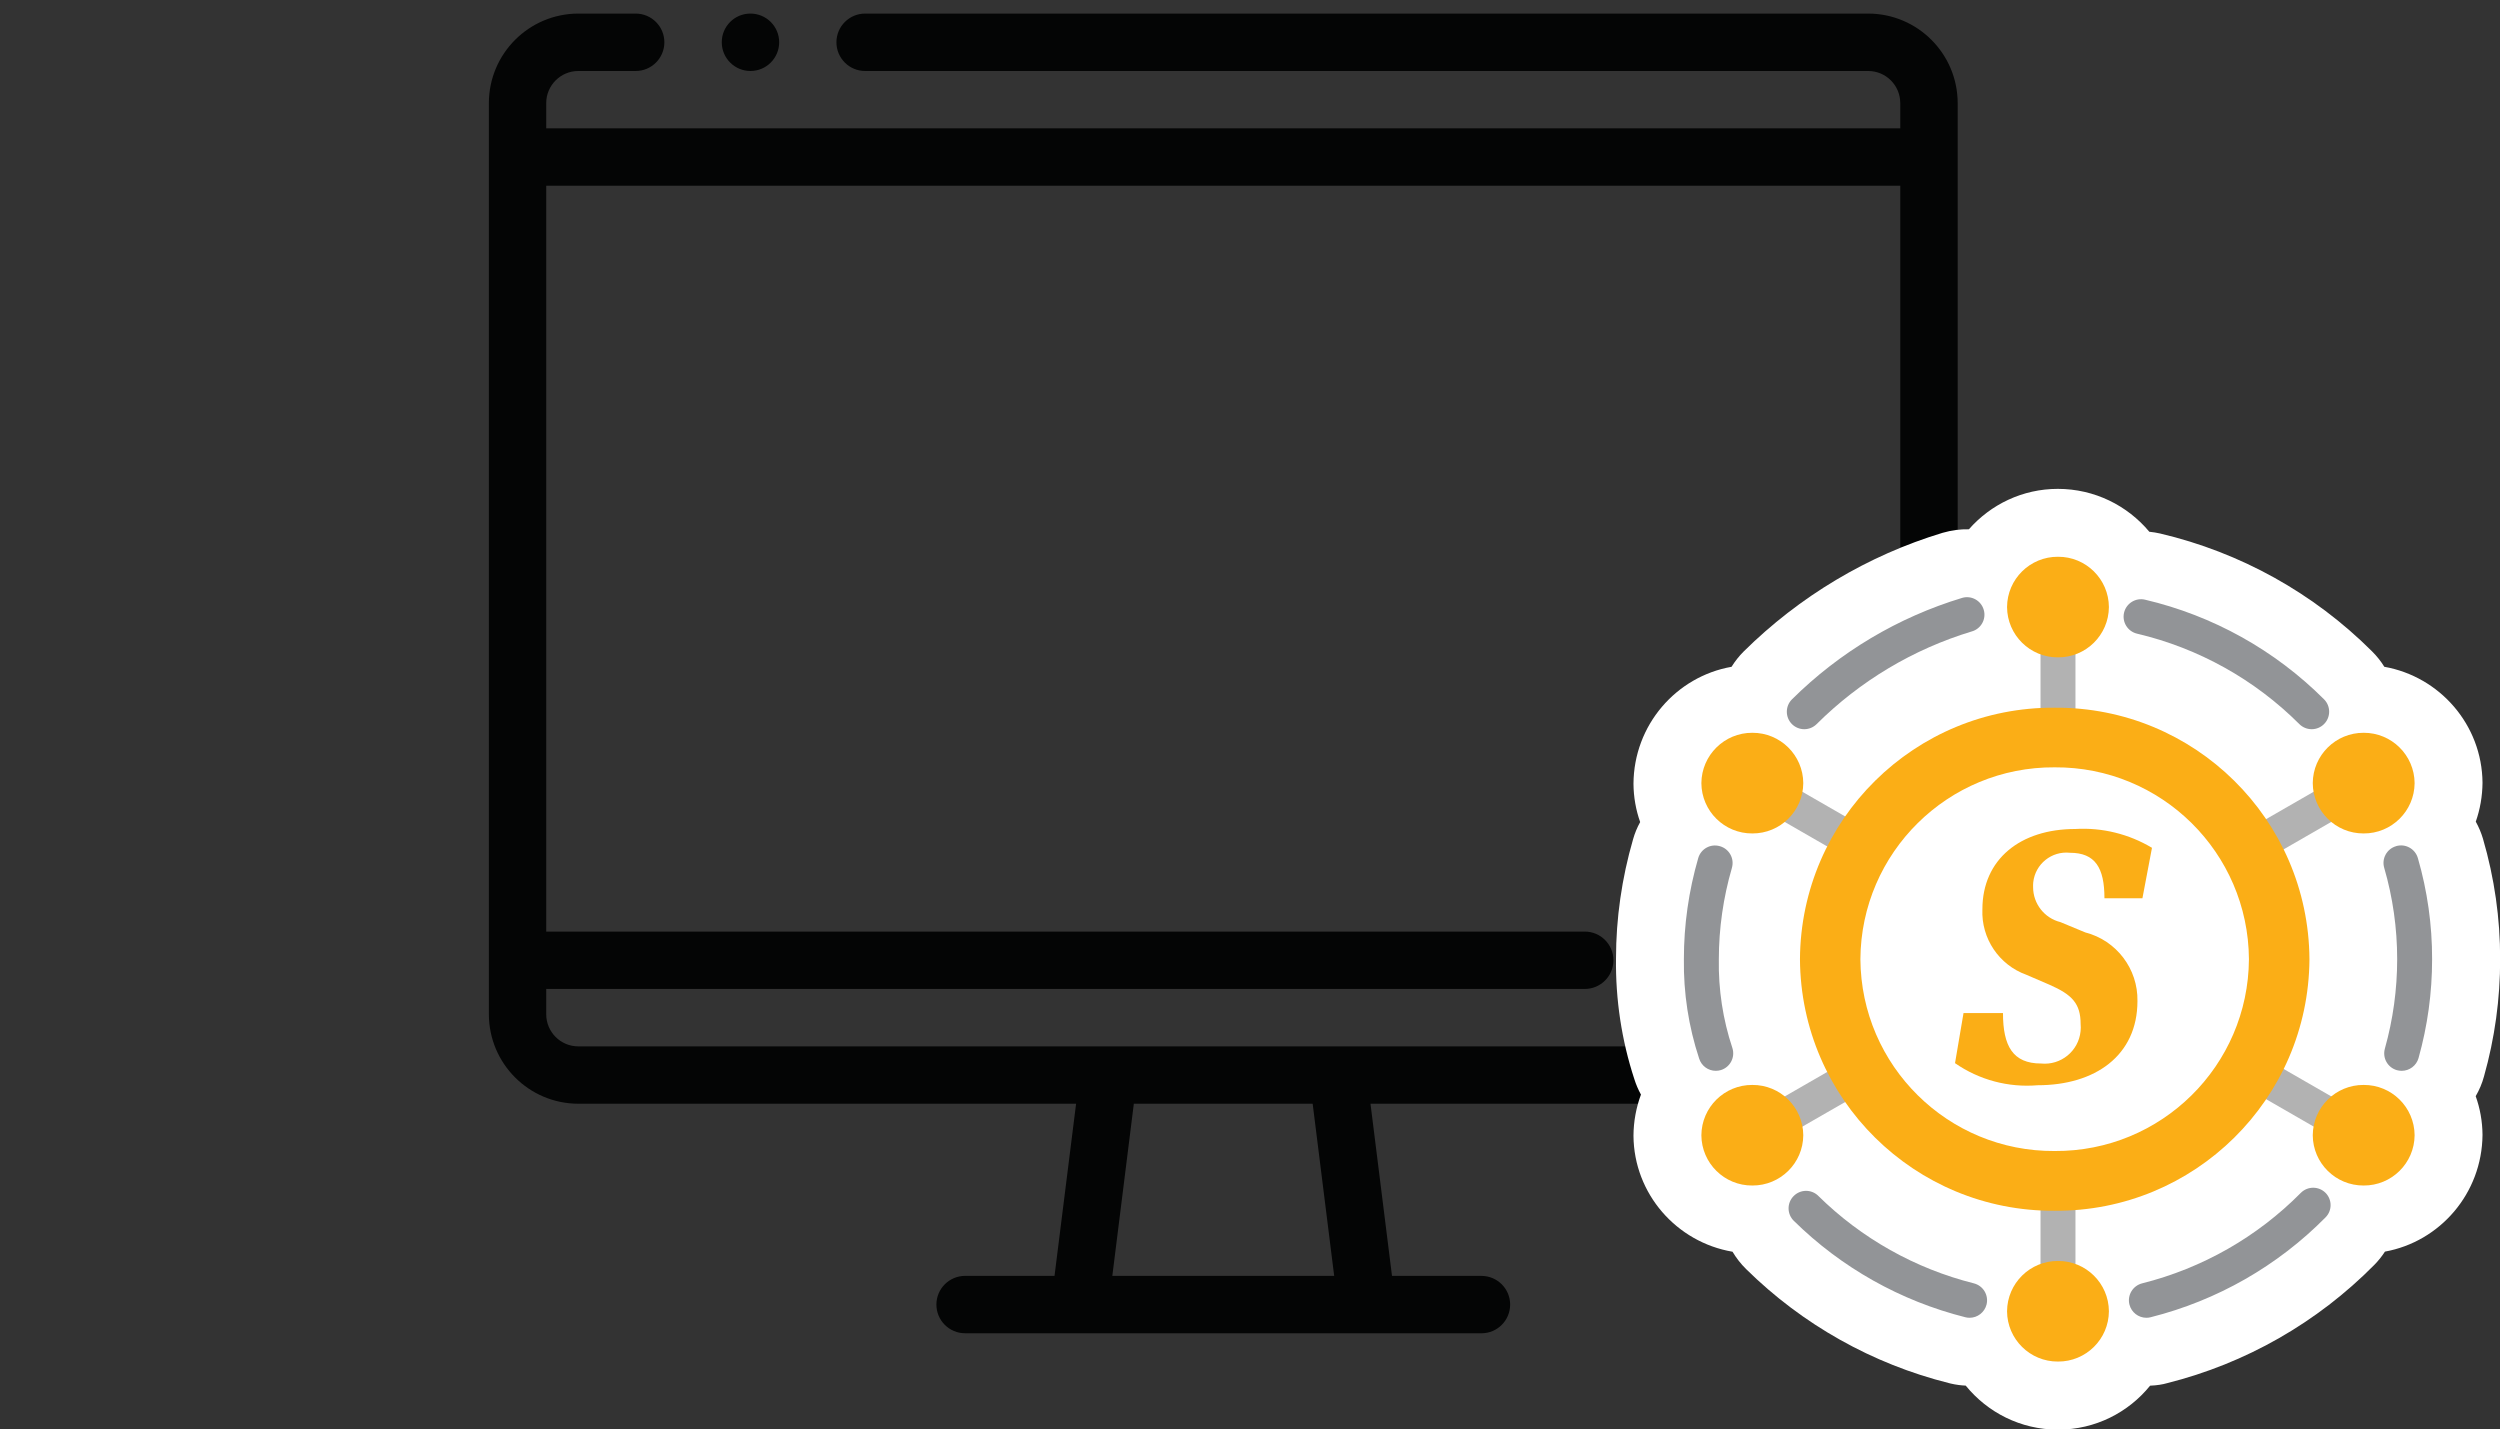 <?xml version="1.0" encoding="utf-8"?>
<!-- Generator: Adobe Illustrator 16.0.3, SVG Export Plug-In . SVG Version: 6.00 Build 0)  -->
<!DOCTYPE svg PUBLIC "-//W3C//DTD SVG 1.1//EN" "http://www.w3.org/Graphics/SVG/1.1/DTD/svg11.dtd">
<svg version="1.1" id="Layer_1" xmlns="http://www.w3.org/2000/svg" xmlns:xlink="http://www.w3.org/1999/xlink" x="0px" y="0px"
	 width="92.049px" height="52.631px" viewBox="0 0 92.049 52.631" enable-background="new 0 0 92.049 52.631" xml:space="preserve">
<rect x="0" y="0" width="92.049" height="52.631" fill="#333333" stroke="none"/>
<g id="그룹_2447" transform="translate(-1411 -3209.5)">
	<g id="그룹_576" transform="translate(1429 3210)">
		<path id="합치기_17" fill="#040505" d="M32.335,48.59h-14.8c-0.583,0.001-1.057-0.472-1.057-1.056
			c0-0.582,0.472-1.056,1.056-1.057c0,0,0.001,0,0.001,0h3.292l0.794-6.338H3.292C1.476,40.135,0.004,38.663,0,36.847V3.294
			C0.003,1.477,1.475,0.004,3.292,0h2.113c0.584,0,1.057,0.474,1.057,1.057S5.989,2.114,5.405,2.114H3.292
			c-0.651,0.001-1.179,0.529-1.18,1.18v0.932h49.855V3.294c-0.001-0.651-0.528-1.179-1.18-1.18H13.854
			c-0.584,0-1.057-0.473-1.057-1.057C12.797,0.473,13.271,0,13.854,0h36.933c1.817,0.003,3.29,1.476,3.294,3.294v33.553
			c-0.004,1.817-1.477,3.289-3.294,3.293H32.461l0.792,6.338h3.293c0.584,0,1.057,0.473,1.057,1.056s-0.472,1.056-1.055,1.057
			c-0.001,0-0.002,0-0.002,0H32.335z M22.955,46.478h8.169l-0.792-6.338h-6.585L22.955,46.478z M2.112,36.847
			c0.001,0.651,0.529,1.18,1.18,1.18h47.5c0.651,0,1.18-0.527,1.18-1.18v-0.933H48.8c-0.583-0.001-1.056-0.474-1.055-1.057
			c0-0.583,0.473-1.056,1.055-1.056h3.167V6.339H2.112V33.8h38.237c0.584,0,1.057,0.473,1.057,1.056
			c0.001,0.583-0.472,1.056-1.055,1.057c0,0-0.001,0-0.002,0H2.112V36.847z M43.519,34.858c0-0.584,0.473-1.057,1.056-1.057
			s1.056,0.473,1.056,1.057c0,0.583-0.473,1.056-1.056,1.056l0,0c-0.583,0.001-1.056-0.47-1.056-1.052
			C43.519,34.86,43.519,34.859,43.519,34.858z M8.575,1.056C8.574,0.474,9.045,0.001,9.627,0c0,0,0.001,0,0.002,0l0,0
			c0.584-0.001,1.059,0.47,1.06,1.054c0.001,0.583-0.47,1.058-1.054,1.06c-0.583,0.002-1.058-0.47-1.06-1.054
			C8.575,1.059,8.575,1.057,8.575,1.056z"/>
	</g>
	<rect id="사각형_1001" x="1411" y="3210" fill="none" width="90" height="49"/>
	<g id="그룹_2474" transform="translate(3 383)">
		<g id="그룹_2475" transform="translate(1470 2876.633)">
			<g>
				<path id="합치기_33_1_" fill="#FFFFFF" d="M11.901-1.853c0.002-0.575,0.271-1.117,0.73-1.465v-2.293
					c-2.523-0.268-4.832-1.545-6.4-3.541L4.378-8.084C4.245-7.161,3.452-6.478,2.519-6.484c-1.029,0.006-1.867-0.82-1.875-1.85
					c0,0,0,0,0-0.001c0.006-1.028,0.846-1.856,1.873-1.851c0.002,0,0.002,0,0.002,0c0.236,0,0.473,0.045,0.693,0.131l1.84-1.06
					c-0.516-1.165-0.781-2.425-0.781-3.7c0-1.273,0.266-2.535,0.781-3.699l-1.84-1.06c-0.221,0.087-0.457,0.13-0.693,0.13
					c-1.029,0.008-1.867-0.82-1.875-1.85l0,0c0.006-1.029,0.846-1.859,1.875-1.854c0.932-0.005,1.725,0.678,1.859,1.601l1.852,1.068
					c1.568-1.996,3.877-3.273,6.4-3.541v-2.294c-0.459-0.348-0.729-0.89-0.73-1.465c0.008-1.03,0.848-1.858,1.877-1.854
					c1.029-0.004,1.867,0.825,1.875,1.854c-0.002,0.576-0.271,1.118-0.73,1.465v2.324c2.473,0.329,4.713,1.626,6.229,3.606
					l2.021-1.164c0.135-0.923,0.928-1.605,1.859-1.601c1.029-0.004,1.867,0.825,1.875,1.854c-0.008,1.027-0.848,1.855-1.875,1.85
					c-0.236,0-0.473-0.043-0.693-0.13L22.304-18.4c0.484,1.135,0.732,2.355,0.73,3.59c0.002,1.232-0.246,2.455-0.73,3.59
					l2.033,1.172c0.221-0.086,0.457-0.131,0.693-0.13c1.027-0.005,1.867,0.821,1.875,1.851c-0.008,1.027-0.848,1.855-1.875,1.85
					c-0.932,0.006-1.727-0.678-1.859-1.6l-2.021-1.164c-1.516,1.982-3.756,3.279-6.229,3.608v2.321
					c0.459,0.349,0.729,0.891,0.73,1.467c-0.008,1.027-0.848,1.855-1.875,1.85C12.747,0.01,11.907-0.82,11.901-1.85
					C11.901-1.851,11.901-1.851,11.901-1.853z M6.501-14.816c0.025,3.926,3.227,7.088,7.152,7.064
					c3.926,0.025,7.131-3.137,7.156-7.063c0,0,0,0,0-0.002c-0.025-3.926-3.229-7.088-7.154-7.063h-0.002
					C9.728-21.902,6.526-18.74,6.501-14.816z M16.409-2.099c-0.086-0.346,0.125-0.695,0.471-0.781
					c2.215-0.557,4.234-1.711,5.84-3.334c0.248-0.25,0.652-0.252,0.902-0.004c0.002,0.002,0.002,0.003,0.004,0.004
					c0.252,0.25,0.256,0.656,0.008,0.91c-1.771,1.792-4.002,3.063-6.447,3.676c-0.051,0.015-0.102,0.021-0.154,0.02
					c-0.297,0.001-0.557-0.203-0.625-0.492L16.409-2.099z M10.368-1.632C7.981-2.23,5.8-3.456,4.048-5.184
					C3.796-5.432,3.792-5.837,4.04-6.089c0.246-0.254,0.65-0.262,0.904-0.016C4.946-6.103,4.948-6.101,4.95-6.099
					c1.59,1.563,3.566,2.674,5.729,3.217c0.344,0.09,0.551,0.438,0.467,0.782c-0.07,0.286-0.328,0.487-0.623,0.487
					c-0.053,0.002-0.105-0.006-0.156-0.021L10.368-1.632z M9.987-10.982l0.313-1.846h1.453c0,1.217,0.363,1.858,1.4,1.858
					c0.729,0.077,1.383-0.45,1.461-1.179c0.01-0.092,0.01-0.184,0-0.273c0-0.762-0.313-1.086-1.145-1.453l-0.852-0.367
					c-1.008-0.363-1.664-1.34-1.619-2.41c0-1.846,1.395-2.957,3.424-2.957c0.988-0.059,1.971,0.183,2.818,0.691l-0.354,1.859h-1.393
					c0-1.124-0.346-1.676-1.27-1.676c-0.676-0.072-1.283,0.416-1.357,1.092c-0.006,0.059-0.008,0.119-0.006,0.178
					c0.004,0.608,0.418,1.137,1.008,1.286l0.916,0.376c1.148,0.298,1.943,1.344,1.922,2.529c0,2.018-1.572,3.102-3.67,3.102
					c-1.08,0.094-2.16-0.193-3.053-0.813L9.987-10.982z M26.259-10.73c-0.34-0.094-0.541-0.445-0.447-0.785
					c0-0.002,0.002-0.004,0.002-0.006c0.301-1.072,0.453-2.181,0.453-3.295c0-1.137-0.16-2.27-0.479-3.362
					c-0.1-0.341,0.096-0.698,0.436-0.8c0.342-0.1,0.699,0.096,0.801,0.438v0.002c0.354,1.209,0.531,2.462,0.529,3.721
					c0.002,1.23-0.166,2.455-0.5,3.641c-0.076,0.279-0.33,0.471-0.619,0.47c-0.061,0.001-0.119-0.007-0.178-0.024L26.259-10.73z
					 M0.56-11.154c-0.387-1.182-0.576-2.418-0.559-3.662c0-1.258,0.178-2.512,0.529-3.721c0.098-0.34,0.451-0.537,0.793-0.44
					c0,0.001,0.002,0.001,0.002,0.001c0.342,0.1,0.539,0.457,0.439,0.8c-0.318,1.093-0.479,2.226-0.479,3.362
					c-0.02,1.111,0.15,2.219,0.5,3.273c0.105,0.34-0.082,0.701-0.422,0.809c-0.063,0.02-0.127,0.03-0.193,0.029
					C0.89-10.704,0.644-10.886,0.56-11.154L0.56-11.154z M22.659-23.471c-1.645-1.645-3.715-2.797-5.979-3.328
					c-0.346-0.082-0.559-0.427-0.479-0.773c0.084-0.345,0.428-0.558,0.773-0.479c2.496,0.588,4.779,1.859,6.594,3.67
					c0.252,0.25,0.252,0.657,0.002,0.908c0,0.001-0.002,0.001-0.002,0.002c-0.121,0.119-0.283,0.187-0.453,0.189
					c-0.17-0.002-0.332-0.07-0.453-0.189L22.659-23.471z M3.974-23.471c-0.252-0.25-0.252-0.656-0.002-0.908
					c0,0,0.002-0.001,0.002-0.002c1.756-1.739,3.908-3.023,6.273-3.739c0.338-0.097,0.689,0.099,0.785,0.437
					c0.002,0.003,0.004,0.007,0.004,0.011c0.098,0.337-0.096,0.69-0.434,0.788c-0.004,0.001-0.006,0.002-0.01,0.003
					c-2.152,0.653-4.113,1.824-5.709,3.41c-0.121,0.121-0.285,0.189-0.457,0.189c-0.168-0.004-0.33-0.071-0.449-0.189L3.974-23.471z
					"/>
				<path fill="#FFFFFF" d="M13.787,2.505c-0.005,0-0.021,0-0.025,0c-1.361,0-2.583-0.633-3.385-1.62
					c-0.184-0.008-0.366-0.033-0.546-0.075c-0.023-0.005-0.047-0.011-0.07-0.017C6.944,0.088,4.361-1.364,2.293-3.404
					C2.094-3.6,1.927-3.816,1.791-4.045c-2.06-0.35-3.631-2.131-3.647-4.27c0.003-0.533,0.101-1.044,0.275-1.516
					c-0.099-0.18-0.182-0.372-0.245-0.574c-0.465-1.421-0.694-2.926-0.673-4.446c0-1.462,0.212-2.949,0.629-4.384
					c0.063-0.222,0.151-0.433,0.26-0.63c-0.156-0.442-0.242-0.916-0.246-1.409c0.012-2.165,1.573-3.949,3.611-4.308
					c0.124-0.201,0.273-0.389,0.444-0.561c2.055-2.035,4.582-3.541,7.323-4.371c0.344-0.099,0.656-0.138,0.972-0.131
					c0.802-0.913,1.975-1.488,3.274-1.488c1.353,0,2.564,0.615,3.369,1.579c0.133,0.013,0.266,0.035,0.396,0.064
					c2.965,0.698,5.657,2.197,7.802,4.337c0.176,0.174,0.328,0.366,0.455,0.571c2.042,0.362,3.599,2.138,3.615,4.269
					c-0.004,0.502-0.091,0.984-0.248,1.433c0.109,0.196,0.198,0.405,0.264,0.626c0.424,1.45,0.635,2.939,0.633,4.438
					c0.002,1.454-0.197,2.908-0.594,4.314c-0.07,0.26-0.174,0.504-0.306,0.73c0.159,0.445,0.247,0.925,0.251,1.423
					c-0.017,2.158-1.568,3.934-3.592,4.3c-0.112,0.173-0.242,0.337-0.392,0.489c-2.103,2.127-4.736,3.629-7.627,4.354
					c-0.16,0.048-0.39,0.084-0.628,0.093C16.365,1.876,15.146,2.505,13.787,2.505z M13.766-2.495l0.021,2.5v-2.5
					C13.779-2.495,13.773-2.495,13.766-2.495z"/>
			</g>
		</g>
		<g id="그룹_2474-2" transform="translate(1470 2876.632)">
			<path id="패스_2181" fill="#B2B2B2" d="M14.418-23.149h-1.287v-4.63h1.287V-23.149z"/>
			<g id="그룹_2274" transform="translate(2.842 -7.775)">
				<path id="패스_2182" fill="#B2B2B2" d="M0-0.001l-0.643-1.114L3.5-3.501l0.644,1.117L0-0.001z"/>
			</g>
			<g id="그룹_2275" transform="translate(24.709 -7.775)">
				<path id="패스_2183" fill="#B2B2B2" d="M0-0.001l-4.405-2.537l0.641-1.115l4.408,2.538L0-0.001z"/>
			</g>
			<path id="패스_2184" fill="#B2B2B2" d="M14.418-1.852h-1.287v-4.9h1.287V-1.852z"/>
			<g id="그룹_2276" transform="translate(20.945 -18.203)">
				<path id="패스_2185" fill="#B2B2B2" d="M-0.001,0l-0.643-1.115l4.405-2.537L4.4-2.537L-0.001,0z"/>
			</g>
			<g id="그룹_2277" transform="translate(6.234 -18.416)">
				<path id="패스_2186" fill="#B2B2B2" d="M-0.001,0l-4.034-2.324l0.642-1.115l4.036,2.324L-0.001,0z"/>
			</g>
			<g>
				<defs>
					<rect id="SVGID_1_" y="-29.632" width="27.549" height="29.632"/>
				</defs>
				<clipPath id="SVGID_2_">
					<use xlink:href="#SVGID_1_"  overflow="visible"/>
				</clipPath>
				<g id="그룹_2292" clip-path="url(#SVGID_2_)">
					<g id="그룹_2278" transform="translate(23.116 -23.283)">
						<path id="패스_2187" fill="#929497" d="M0,0c-0.171,0-0.334-0.067-0.455-0.188c-1.645-1.644-3.713-2.796-5.977-3.33
							C-6.777-3.6-6.99-3.946-6.909-4.291c0,0,0,0,0,0c0.082-0.345,0.428-0.559,0.772-0.478C-3.64-4.183-1.359-2.912,0.455-1.1
							c0.25,0.251,0.25,0.659,0,0.91C0.334-0.068,0.171,0,0,0"/>
					</g>
					<g id="그룹_2279" transform="translate(4.433 -23.283)">
						<path id="패스_2188" fill="#929497" d="M0,0c-0.17,0-0.334-0.067-0.455-0.188c-0.25-0.251-0.25-0.659,0-0.91
							c1.754-1.74,3.907-3.023,6.271-3.738c0.34-0.097,0.693,0.1,0.791,0.439c0.001,0.002,0.002,0.004,0.002,0.006
							C6.706-4.05,6.507-3.695,6.166-3.599c0,0-0.001,0-0.002,0C4.01-2.946,2.05-1.775,0.455-0.188C0.334-0.068,0.171,0,0,0"/>
					</g>
					<g id="그룹_2280" transform="translate(10.519 -1.612)">
						<path id="패스_2189" fill="#929497" d="M0,0C-0.053,0-0.105-0.006-0.157-0.02C-2.54-0.619-4.721-1.845-6.473-3.571
							C-6.725-3.82-6.729-4.226-6.48-4.479l0.001-0.001c0.248-0.254,0.654-0.258,0.908-0.01c0,0.001,0,0.002,0.001,0.002
							c1.587,1.564,3.563,2.676,5.726,3.22C0.502-1.181,0.71-0.832,0.625-0.487C0.552-0.201,0.294,0,0,0"/>
					</g>
					<g id="그룹_2281" transform="translate(1.175 -10.705)">
						<path id="패스_2190" fill="#929497" d="M0,0c-0.281,0-0.529-0.182-0.613-0.451c-0.39-1.18-0.579-2.417-0.562-3.66
							c-0.001-1.258,0.178-2.512,0.528-3.721c0.098-0.341,0.454-0.538,0.795-0.439c0.002,0,0.004,0,0.005,0.001
							c0.342,0.099,0.539,0.455,0.44,0.797c0,0.001,0,0.002,0,0.003c-0.318,1.092-0.48,2.223-0.481,3.359
							c-0.02,1.113,0.149,2.221,0.5,3.275c0.106,0.339-0.081,0.699-0.42,0.807C0.13-0.01,0.065,0,0,0"/>
					</g>
					<g id="그룹_2282" transform="translate(17.03 -1.612)">
						<path id="패스_2191" fill="#929497" d="M0,0c-0.295,0-0.553-0.201-0.625-0.487c-0.086-0.345,0.124-0.694,0.469-0.781
							C2.059-1.824,4.08-2.976,5.686-4.6c0.252-0.251,0.658-0.251,0.909,0C6.842-4.351,6.844-3.951,6.6-3.701
							c-1.771,1.794-4,3.066-6.443,3.681C0.106-0.006,0.053,0,0,0"/>
					</g>
					<g id="그룹_2283" transform="translate(26.429 -10.705)">
						<path id="패스_2192" fill="#929497" d="M0,0c-0.059,0-0.117-0.008-0.174-0.023c-0.342-0.096-0.541-0.451-0.445-0.793
							c0,0,0-0.001,0-0.002c0.301-1.071,0.453-2.18,0.453-3.293c0-1.137-0.16-2.27-0.477-3.361
							c-0.101-0.342,0.095-0.699,0.436-0.799c0.001-0.001,0.002-0.001,0.002-0.002c0.342-0.1,0.699,0.096,0.8,0.438
							c0,0,0.001,0,0.001,0.002c0.35,1.209,0.527,2.463,0.524,3.723c0.001,1.232-0.167,2.457-0.5,3.643C0.542-0.192,0.289,0,0,0"/>
					</g>
					<g id="그룹_2284" transform="translate(15.649 -27.78)">
						<path id="패스_2193" fill="#FBAE16" d="M0,0c-0.007,1.029-0.846,1.858-1.875,1.852C-2.904,1.858-3.744,1.029-3.75,0
							c0.006-1.029,0.846-1.858,1.875-1.852C-0.845-1.858-0.006-1.029,0,0"/>
					</g>
					<g id="그룹_2285" transform="translate(4.396 -21.297)">
						<path id="패스_2194" fill="#FBAE16" d="M0,0c-0.007,1.029-0.846,1.857-1.875,1.852C-2.905,1.858-3.745,1.029-3.752,0l0,0
							c0.008-1.029,0.848-1.859,1.877-1.854C-0.846-1.859-0.006-1.029,0,0"/>
					</g>
					<g id="그룹_2286" transform="translate(26.905 -21.297)">
						<path id="패스_2195" fill="#FBAE16" d="M0,0c-0.008,1.029-0.848,1.858-1.877,1.852l0,0C-2.906,1.857-3.744,1.028-3.75,0l0,0
							c0.006-1.029,0.844-1.857,1.873-1.854C-0.847-1.859-0.008-1.029,0,0"/>
					</g>
					<g id="그룹_2287" transform="translate(4.396 -8.333)">
						<path id="패스_2196" fill="#FBAE16" d="M0,0.001c-0.007,1.027-0.846,1.856-1.875,1.85c-1.029,0.008-1.869-0.821-1.877-1.85
							c0.007-1.03,0.848-1.859,1.877-1.853l0,0C-0.846-1.859-0.006-1.029,0,0.001"/>
					</g>
					<g id="그룹_2288" transform="translate(26.905 -8.333)">
						<path id="패스_2197" fill="#FBAE16" d="M0,0.001c-0.008,1.028-0.848,1.857-1.877,1.85c-1.028,0.006-1.867-0.822-1.873-1.85
							c0.006-1.029,0.844-1.858,1.871-1.853c0.001,0,0.002,0,0.002,0C-0.847-1.859-0.008-1.031,0-0.001C0-0.001,0,0,0,0.001"/>
					</g>
					<g id="그룹_2289" transform="translate(11.899 -1.852)">
						<path id="패스_2198" fill="#FBAE16" d="M0,0c0.007-1.029,0.846-1.857,1.875-1.852C2.904-1.857,3.743-1.029,3.75,0
							C3.744,1.029,2.905,1.858,1.875,1.852C0.846,1.858,0.006,1.029,0,0"/>
					</g>
					<g id="그룹_2290" transform="translate(13.652 -7.752)">
						<path id="패스_2199" fill="#FBAE16" d="M-0.001,0c-3.926,0.024-7.127-3.139-7.152-7.064
							c0.025-3.925,3.228-7.087,7.152-7.063c3.926-0.025,7.129,3.137,7.154,7.063C7.129-3.138,3.927,0.025-0.001,0L-0.001,0
							 M-0.001-16.323c-5.146-0.033-9.345,4.113-9.377,9.26l0,0C-9.347-1.916-5.15,2.23-0.004,2.2c0.001,0,0.003,0,0.003,0
							c5.148,0.033,9.348-4.112,9.382-9.261v-0.002C9.347-12.211,5.148-16.356-0.001-16.323"/>
					</g>
					<g id="그룹_2291" transform="translate(14.608 -12.422)">
						<path id="패스_2200" fill="#FBAE16" d="M0,0c0-0.76-0.313-1.087-1.148-1.453L-2-1.82c-1.008-0.363-1.662-1.339-1.617-2.408
							c0-1.846,1.4-2.959,3.422-2.959c0.988-0.059,1.973,0.184,2.822,0.693L2.275-4.635H0.877c0-1.126-0.342-1.676-1.269-1.676
							c-0.675-0.073-1.28,0.414-1.353,1.088C-1.75-5.162-1.753-5.102-1.75-5.042c0.002,0.608,0.416,1.137,1.006,1.284L0.17-3.379
							c1.148,0.295,1.944,1.342,1.922,2.527c0,2.016-1.569,3.1-3.672,3.1C-2.658,2.34-3.736,2.053-4.625,1.435l0.313-1.844h1.453
							c0,1.217,0.365,1.857,1.4,1.857c0.73,0.074,1.383-0.457,1.457-1.188C0.008,0.174,0.008,0.087,0,0"/>
					</g>
				</g>
			</g>
		</g>
	</g>
</g>
</svg>
